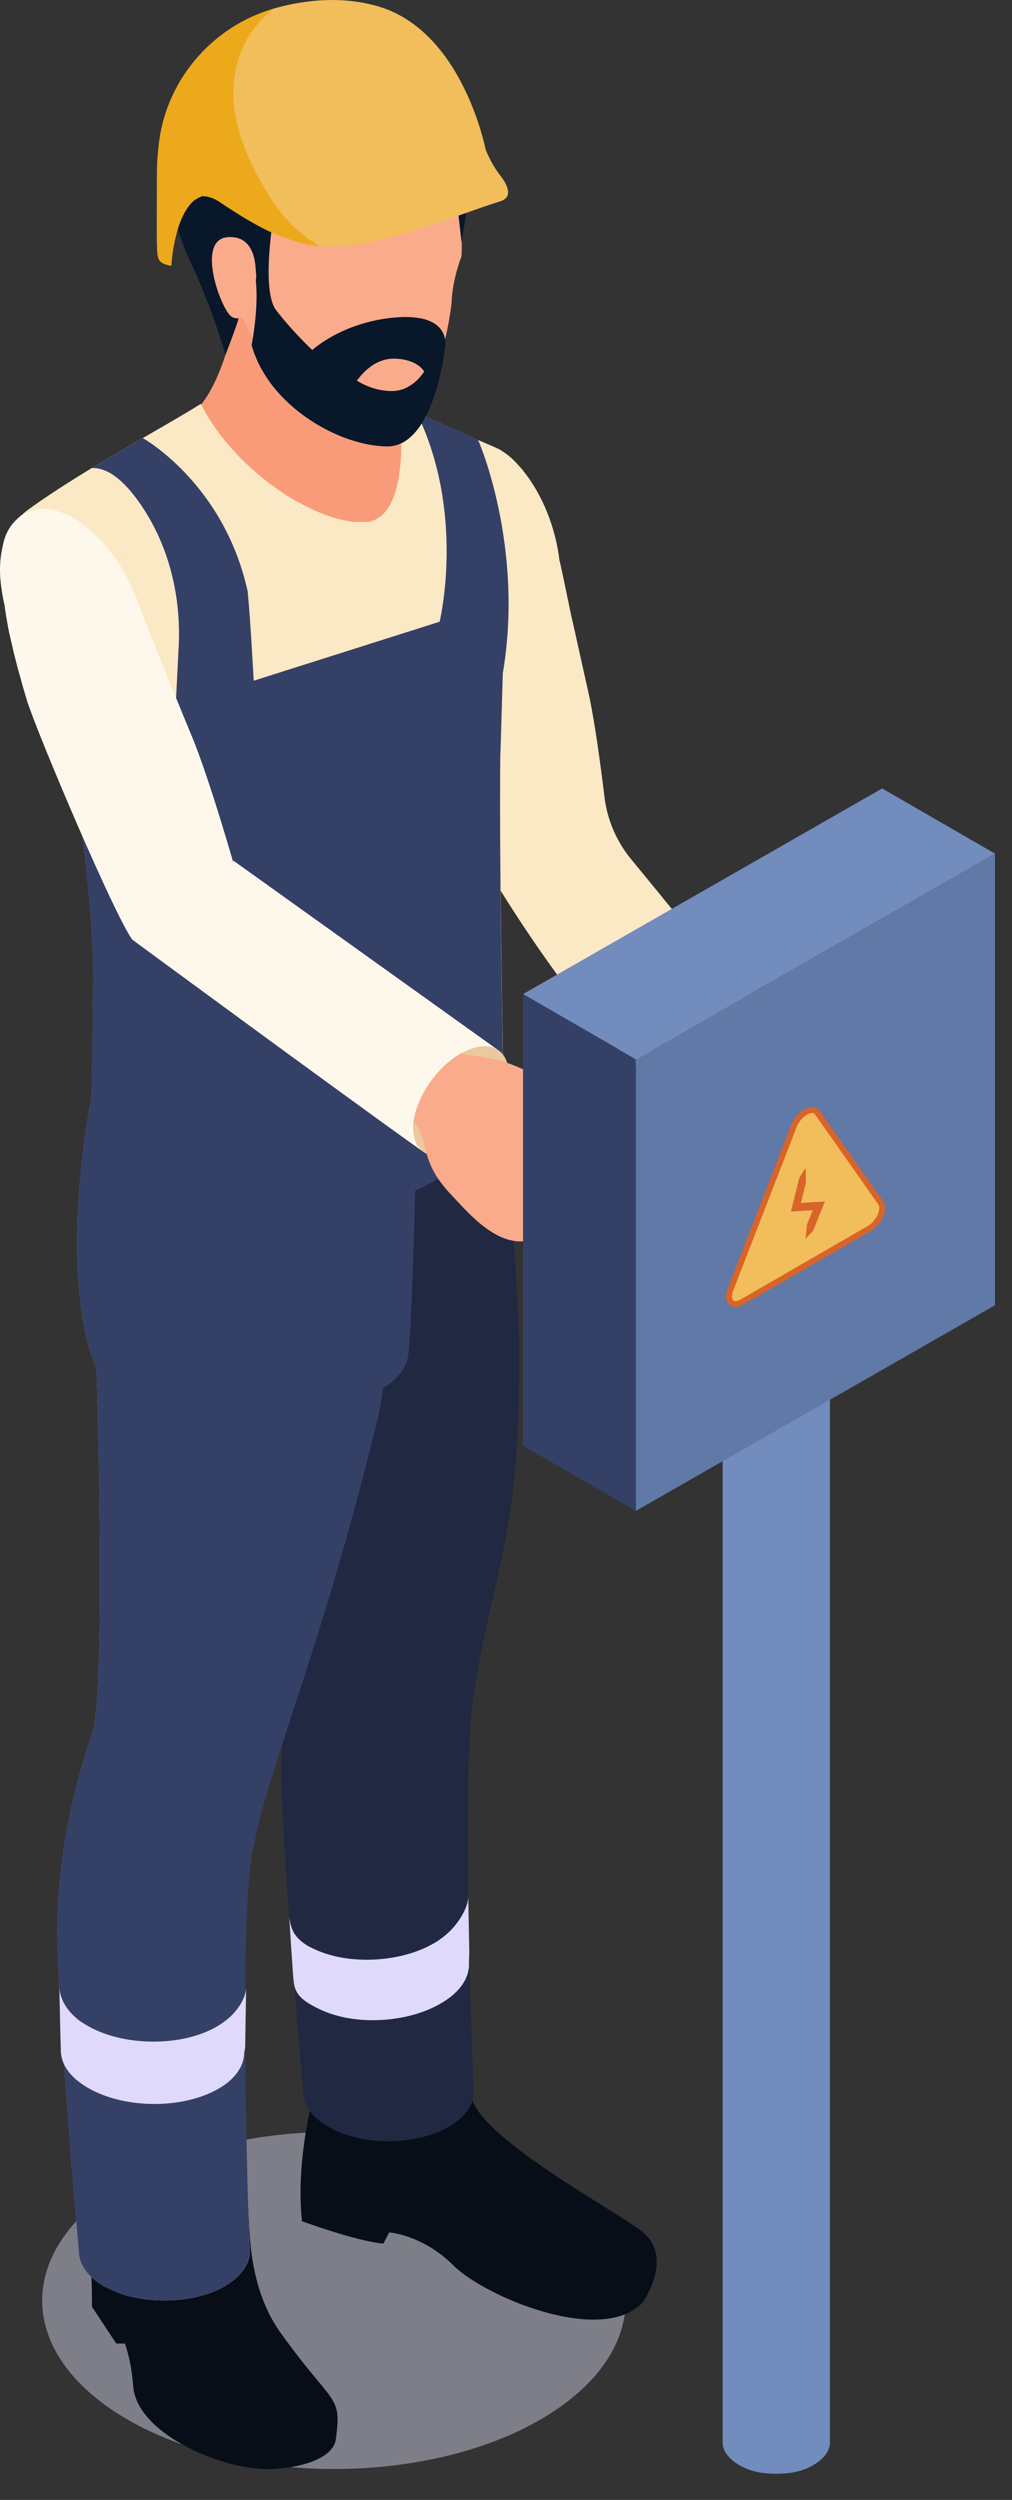 <svg width="32" height="79" viewBox="0 0 32 79" fill="none" xmlns="http://www.w3.org/2000/svg">
<rect x="0" y="0" width="32" height="79" fill="#333333" stroke="none"/>
<path opacity="0.5" d="M4.036 68.929C0.433 71.009 0.433 74.382 4.036 76.462C7.639 78.542 13.481 78.542 17.084 76.462C20.687 74.382 20.687 71.009 17.084 68.929C13.481 66.848 7.639 66.848 4.036 68.929Z" fill="#C9CBDC"/>
<path d="M23.796 40.799C23.19 41.089 22.85 41.649 22.85 42.251C22.85 77.339 22.85 41.057 22.85 76.146C22.85 76.496 22.85 76.842 22.85 77.192C22.85 77.535 23.183 77.815 23.519 77.975C23.862 78.135 24.205 78.172 24.548 78.172C24.888 78.172 25.231 78.135 25.574 77.975C25.91 77.815 26.243 77.535 26.243 77.192C26.243 76.842 26.243 76.496 26.243 76.146C26.243 41.058 26.243 77.34 26.243 42.251C26.243 41.701 25.953 41.172 25.437 40.872H25.294C25.294 40.925 25.294 40.975 25.294 41.029C25.294 41.149 25.197 41.259 25.088 41.329C24.818 41.506 24.298 41.496 24.019 41.336C23.892 41.263 23.799 41.153 23.799 41.03C23.799 40.956 23.799 40.879 23.796 40.799Z" fill="#718CBD"/>
<path d="M9.549 70.191C9.549 70.191 11.263 70.824 12.121 70.899L12.307 70.545C12.307 70.545 13.369 70.621 14.338 71.59C15.307 72.559 19.004 74.139 20.32 72.763C20.32 72.763 21.381 71.276 20.226 70.456C19.071 69.636 15.138 67.507 14.896 66.232C14.874 66.116 10.006 65.839 10.006 65.839C10.006 65.839 9.325 68.104 9.549 70.191Z" fill="#070E18"/>
<path d="M10.621 77.07C10.806 75.634 10.559 76.073 8.87 73.715C7.619 71.969 7.975 69.649 7.789 69.574C7.603 69.499 2.907 70.258 2.907 70.258C2.832 70.37 2.907 72.382 2.907 72.382V72.894L3.677 74.058H3.95C4.065 74.386 4.169 74.828 4.211 75.401C4.323 76.929 7.1 78.096 8.609 78.024C9.401 77.988 10.536 77.735 10.621 77.07Z" fill="#070E18"/>
<path d="M19.963 27.159C19.498 26.597 19.203 25.915 19.115 25.191C18.993 24.184 18.796 22.715 18.592 21.819C18.415 21.041 18.232 20.188 18.057 19.429C17.922 18.776 17.8 18.184 17.704 17.755C17.707 17.747 17.699 17.744 17.694 17.733C17.575 16.714 17.177 15.668 16.56 14.899C16.516 14.827 16.454 14.776 16.411 14.723C16.224 14.504 16.043 14.355 15.838 14.23C15.818 14.213 15.004 13.909 14.799 13.946C14.667 13.958 14.545 13.992 14.432 14.048C14.407 14.066 14.274 14.15 14.26 14.162C13.881 14.43 13.765 14.777 13.684 14.981C13.588 15.225 13.515 15.505 13.481 15.801C13.465 15.958 13.452 16.107 13.451 16.271C13.446 16.423 13.448 16.579 13.459 16.738C13.459 16.738 13.459 16.738 13.464 16.749C13.464 16.749 13.461 16.757 13.458 16.765C13.454 16.845 13.44 17.158 13.457 17.673C13.469 17.805 13.47 17.941 13.484 18.092C13.487 18.248 13.505 18.409 13.517 18.587C13.529 18.764 13.549 18.945 13.571 19.144C13.585 19.34 13.615 19.543 13.638 19.761C13.64 19.78 13.649 19.802 13.643 19.817C13.813 21.028 15.224 27.011 15.647 27.846C15.647 27.846 18.551 32.719 20.936 34.411C20.834 34.267 20.658 33.936 20.658 33.699C20.658 32.87 21.335 31.804 22.164 31.331C22.409 31.187 23.126 31.277 23.329 31.268L19.963 27.159Z" fill="#FBE8C5"/>
<path d="M16.403 43.955C16.355 48.622 15.561 49.8 14.97 53.584C14.564 56.187 14.97 65.938 14.97 65.938C15.03 66.255 14.918 66.583 14.638 66.867C14.522 66.99 14.373 67.102 14.194 67.207C13.388 67.67 12.202 67.781 11.221 67.539C10.915 67.464 10.624 67.352 10.378 67.207C9.863 66.912 9.602 66.532 9.591 66.144C9.591 66.144 8.964 59.072 8.901 56.312C8.842 53.552 9.565 51.015 10.002 49.762C10.442 48.513 10.148 38.516 10.148 38.516C9.788 35.19 10.321 33.491 10.321 33.491C10.321 33.491 15.807 34.879 15.908 34.797C15.995 36.892 16.513 40.96 16.403 43.955Z" fill="#202842"/>
<path d="M12.604 27.549C7.672 25.172 6.031 13.099 6.031 13.099C7.078 12.357 7.516 9.659 7.516 9.659C9.65 9.314 10.224 11.24 11.168 12.155C11.781 12.753 13.259 13.214 13.259 13.214C14.163 16.23 12.604 27.549 12.604 27.549Z" fill="#F99B79"/>
<path d="M14.593 8.099C14.285 8.922 14.281 9.527 14.281 9.557C14.082 11.243 13.559 12.327 13.085 12.983C13.02 13.077 12.954 13.161 12.889 13.237C12.871 13.263 12.849 13.288 12.827 13.31C12.682 13.477 12.552 13.604 12.446 13.691C12.388 13.742 12.337 13.774 12.301 13.803C11.971 14.02 10.818 13.375 9.76 12.875C9.256 12.643 8.752 11.976 8.357 11.334C8.353 11.327 8.353 11.323 8.353 11.323C7.925 10.63 7.642 9.974 7.642 9.974C6.895 9.485 7.515 9.064 5.898 6.82C6.522 1.61 10.39 2.198 10.39 2.198C14.984 2.378 14.593 8.099 14.593 8.099Z" fill="#FAAB8B"/>
<path d="M12.67 13.664C12.666 13.791 12.648 14.197 12.628 14.32C11.676 14.297 10.142 13.716 9.526 13.172C8.798 12.529 8.405 11.465 8.359 11.334C8.752 11.973 9.257 12.64 9.761 12.875C10.82 13.373 12.157 14.028 12.67 13.664Z" fill="#F99B79"/>
<path d="M16.017 20.477H16.002C15.987 20.669 15.958 20.862 15.928 21.069C15.913 21.128 15.913 21.187 15.898 21.276V21.291C15.854 21.765 15.824 22.668 15.824 23.793C15.78 27.82 15.942 34.659 15.913 34.793C15.75 35.592 15.232 36.214 14.166 36.836C14.062 36.895 13.959 36.954 13.855 36.999C13.603 37.132 13.337 37.251 13.056 37.354C13.027 38.657 12.923 41.958 12.834 42.787C12.79 43.305 12.405 43.646 12.064 43.838C12.005 44.193 11.945 44.519 11.871 44.8C10.006 52.439 8.288 56.006 7.889 58.612C7.474 61.218 7.889 70.973 7.889 70.973C7.963 71.417 7.711 71.891 7.104 72.246C6.305 72.705 5.12 72.809 4.128 72.572C3.98 72.542 3.832 72.483 3.684 72.439V72.424C3.551 72.38 3.417 72.306 3.284 72.246C2.781 71.95 2.514 71.565 2.499 71.18C2.499 71.18 1.877 64.104 1.818 61.35C1.759 58.582 2.469 56.05 2.914 54.792C3.358 53.548 3.062 43.556 3.062 43.556C3.047 43.423 3.047 43.304 3.032 43.186C3.032 43.186 1.789 40.788 2.899 34.6C2.914 34.037 2.914 33.475 2.929 32.912C2.929 32.261 2.944 31.594 2.944 30.943C2.959 28.367 2.426 24.784 1.878 21.779C1.567 20.077 1.241 18.567 1.019 17.545C0.901 17.041 0.812 16.671 0.767 16.449C0.738 16.331 0.723 16.256 0.723 16.242C0.752 16.212 0.797 16.183 0.827 16.153C1.449 15.694 2.174 15.235 2.9 14.791H2.915C3.463 14.45 4.01 14.139 4.499 13.844H4.514C5.284 13.4 5.95 13.015 6.35 12.763C6.987 14.036 8.201 15.176 9.4 15.857C9.4 15.857 9.4 15.857 9.415 15.857C10.037 16.212 10.658 16.435 11.191 16.494H11.62C12.671 16.346 12.73 14.495 12.671 13.504C12.656 13.134 12.627 12.882 12.627 12.882L13.041 12.986L13.056 13.015L13.086 12.986C13.086 12.986 13.19 13.03 13.338 13.104C13.738 13.282 15.114 13.903 15.114 13.903C15.529 14.081 15.839 14.214 15.839 14.229C15.958 14.422 16.757 14.822 16.017 20.477Z" fill="#FBE8C5"/>
<path opacity="0.184" d="M3.966 17.587L3.977 17.562C3.988 17.577 3.984 17.587 3.966 17.587Z" fill="#989AB9"/>
<path d="M15.899 21.276L15.825 23.793C15.544 25.392 6.558 26.635 6.484 26.635C6.41 26.635 5.551 22.401 5.551 22.401L5.65 20.435C5.729 18.86 5.353 17.276 4.468 15.971C4.015 15.304 3.477 14.775 2.916 14.791C3.464 14.45 4.011 14.139 4.5 13.844H4.515C4.515 13.844 7.076 15.265 7.831 18.685C7.921 19.582 8.022 21.511 8.022 21.511L13.901 19.647C13.901 19.647 14.677 16.464 13.328 13.374L13.463 13.158C13.863 13.336 15.115 13.902 15.115 13.902C15.129 13.904 16.582 17.26 15.899 21.276Z" fill="#354067"/>
<path d="M8.737 6.297C8.737 6.297 8.19 9.109 8.737 9.811C9.284 10.514 9.875 11.061 9.875 11.061C9.875 11.061 10.8 10.197 12.434 10.038C14.356 9.852 14.069 11.011 14.069 11.011C14.069 11.011 13.735 14.107 12.251 14.107C10.767 14.107 8.502 12.857 7.956 10.905C7.956 10.905 8.655 7.496 7.097 7.625C6.221 7.698 7.453 10.133 7.531 10.055C7.609 9.977 7.131 11.213 7.131 11.213C7.131 11.213 6.707 9.713 6.004 8.24C5.301 6.766 5.145 4.814 5.535 3.486C5.926 2.158 8.424 1.065 10.299 1.221C12.173 1.377 14.829 2.002 14.907 3.798C14.985 5.594 14.595 7.656 14.595 7.656L14.407 6.018C14.407 6.018 13 7.751 8.737 6.297Z" fill="#09172A"/>
<path d="M11.282 12.025C11.362 11.945 11.768 11.314 12.488 11.334C13.208 11.354 13.412 11.739 13.412 11.739C13.412 11.739 13.068 12.336 12.428 12.356C11.787 12.376 11.282 12.025 11.282 12.025Z" fill="#FAAB8B"/>
<path d="M8.104 8.761C8.104 8.761 8.091 8.603 8.084 8.487C8.063 8.105 7.925 7.437 7.197 7.495C6.181 7.576 6.984 9.784 7.322 10.007C7.66 10.229 7.971 9.666 7.971 9.666L8.104 8.761Z" fill="#FAAB8B"/>
<path d="M15.909 34.793C15.746 35.592 15.385 36.381 14.32 37.002C14.216 37.061 13.413 37.517 13.131 37.62C13.102 38.923 13.004 41.941 12.915 42.77C12.87 43.288 12.46 43.661 12.12 43.853C12.061 44.208 12.009 44.586 11.935 44.868C10.07 52.507 8.353 56.112 7.954 58.717C7.539 61.323 7.886 70.973 7.886 70.973C7.96 71.417 7.708 71.891 7.101 72.246C6.302 72.705 5.117 72.809 4.125 72.572C3.977 72.542 3.829 72.483 3.681 72.439V72.424C3.548 72.38 3.414 72.306 3.281 72.246C2.778 71.95 2.511 71.565 2.496 71.18C2.496 71.18 1.874 64.104 1.815 61.35C1.756 58.582 2.466 56.05 2.911 54.792C3.355 53.548 3.059 43.556 3.059 43.556C3.044 43.423 3.044 43.304 3.029 43.186C3.029 43.186 1.785 40.788 2.896 34.6C2.911 34.037 2.911 33.475 2.926 32.912C2.926 32.261 2.941 31.594 2.941 30.943C2.956 28.367 2.423 24.784 1.875 21.779L6.849 26.368L15.82 23.792C15.776 27.82 15.938 34.659 15.909 34.793Z" fill="#354067"/>
<path d="M7.461 27.549L4.186 29.697C3.627 28.945 1.221 23.29 0.848 22.125C0.851 22.108 0.838 22.088 0.833 22.07C0.773 21.859 0.709 21.665 0.662 21.473C0.607 21.28 0.556 21.106 0.514 20.933C0.472 20.76 0.426 20.604 0.397 20.451C0.358 20.305 0.334 20.17 0.3 20.042C0.197 19.537 0.157 19.227 0.147 19.147C0.149 19.139 0.15 19.13 0.15 19.13C0.143 19.12 0.143 19.12 0.143 19.12C0.106 18.966 0.077 18.813 0.056 18.662C0.029 18.501 0.016 18.351 0.005 18.194C-0.012 17.897 0.013 17.609 0.066 17.352C0.11 17.137 0.166 16.775 0.494 16.447C0.506 16.432 0.622 16.327 0.644 16.305C0.746 16.231 0.86 16.177 0.988 16.143C1.184 16.071 1.42 16.059 1.66 16.108C1.76 16.129 1.857 16.157 1.968 16.206C1.993 16.211 2.018 16.216 2.041 16.23C2.265 16.319 2.488 16.451 2.709 16.635C2.76 16.68 2.83 16.72 2.886 16.784C3.624 17.437 4.195 18.4 4.484 19.384C4.491 19.394 4.499 19.396 4.497 19.404C4.664 19.81 4.885 20.373 5.129 20.993C5.43 21.711 5.756 22.521 6.062 23.258C6.642 24.646 7.461 27.549 7.461 27.549Z" fill="#FDF8EB"/>
<path d="M15.713 33.157C15.509 33.166 14.82 33.148 14.575 33.292C13.746 33.766 13.069 34.832 13.069 35.66C13.069 35.897 13.245 36.228 13.348 36.372C10.963 34.68 4.187 29.696 4.187 29.696L7.386 27.201L15.713 33.157Z" fill="#FDF8EB"/>
<path d="M16.081 33.926C16.081 33.977 16.081 34.028 16.064 34.078V34.086C15.996 34.881 15.353 35.845 14.575 36.294C14.211 36.506 13.873 36.573 13.611 36.497C13.577 36.488 13.543 36.48 13.51 36.472C13.392 36.421 13.298 36.337 13.222 36.227C13.12 36.083 13.07 35.897 13.07 35.66C13.07 35.584 13.078 35.499 13.095 35.415C13.197 34.637 13.822 33.723 14.575 33.292C14.592 33.284 14.6 33.275 14.617 33.267C14.617 33.267 14.617 33.267 14.625 33.267C14.853 33.14 15.073 33.072 15.26 33.064C15.632 33.039 15.92 33.216 16.03 33.572C16.064 33.672 16.081 33.791 16.081 33.926Z" fill="#EBC89F"/>
<path d="M23.614 31.984C23.614 32.037 23.614 32.081 23.605 32.133V32.142C23.535 32.941 22.895 33.906 22.113 34.354C21.797 34.53 21.517 34.608 21.279 34.582C21.235 34.573 21.192 34.564 21.148 34.556C21.113 34.547 21.078 34.539 21.043 34.53C20.928 34.477 20.831 34.398 20.762 34.284C20.657 34.144 20.604 33.95 20.604 33.713C20.604 33.643 20.613 33.555 20.63 33.476C20.639 33.424 20.648 33.362 20.665 33.309C20.823 32.572 21.41 31.755 22.113 31.352C22.13 31.343 22.139 31.334 22.157 31.326C22.157 31.326 22.157 31.326 22.166 31.326C22.218 31.3 22.27 31.273 22.314 31.247C22.323 31.247 22.323 31.247 22.323 31.247C22.5 31.168 22.657 31.133 22.797 31.124C23.131 31.098 23.404 31.247 23.526 31.537C23.552 31.563 23.561 31.599 23.57 31.625C23.607 31.729 23.614 31.843 23.614 31.984Z" fill="#9C3737"/>
<path d="M16.805 35.127C16.822 35.228 17.423 36.717 17.846 37.123C18.286 37.546 18.159 38.062 18.159 38.062C18.159 38.096 17.339 38.899 16.772 39.187C15.74 39.466 14.776 38.29 14.285 37.774C13.769 37.233 13.6 36.835 13.498 36.48C13.396 36.116 13.363 35.795 13.083 35.423C13.185 34.645 13.81 33.731 14.563 33.3C14.58 33.291 14.588 33.283 14.605 33.275C14.605 33.275 14.605 33.275 14.613 33.275C14.655 33.309 14.698 33.326 14.723 33.326L14.757 33.334C15.053 33.368 15.425 33.427 15.865 33.528C15.865 33.528 15.924 33.545 16.017 33.579C16.313 33.681 16.973 33.943 17.599 34.433C17.599 34.433 18.343 35.77 18.225 35.846C18.225 35.846 18.039 36.286 17.768 36.193C17.507 36.1 16.805 35.127 16.805 35.127Z" fill="#FAAB8B"/>
<path d="M24.387 33.309C24.703 33.66 25.484 34.608 25.66 35.038C25.827 35.459 25.555 36.1 25.318 36.434C25.072 36.759 24.572 36.794 24.256 36.785C23.94 36.776 22.079 35.451 21.86 35.267C21.632 35.074 21.439 34.846 21.281 34.582C21.272 34.573 21.263 34.556 21.255 34.547C21.079 34.275 20.834 33.731 20.667 33.31C20.825 32.573 21.413 31.756 22.115 31.353C22.132 31.344 22.141 31.335 22.159 31.327C22.159 31.327 22.159 31.327 22.168 31.327C22.221 31.301 22.273 31.274 22.317 31.248C22.326 31.248 22.326 31.248 22.326 31.248C22.624 31.318 23.063 31.415 23.529 31.538C23.555 31.547 23.573 31.547 23.599 31.556C24.6 31.81 25.714 32.144 25.863 32.39C26.135 32.855 25.222 32.68 24.801 32.697C24.378 32.712 24.062 32.967 24.387 33.309Z" fill="#F99B79"/>
<path d="M15.814 6.363C14.162 6.885 11.909 7.891 10.156 7.781C10.14 7.781 10.117 7.781 10.101 7.773C9.813 7.75 9.548 7.695 9.29 7.609C8.745 7.438 8.183 7.212 6.975 6.401C6.749 6.245 6.554 6.191 6.383 6.198C6.243 6.261 6.134 6.323 6.071 6.393C5.486 6.985 5.416 8.396 5.416 8.396C5.416 8.396 5.096 8.365 5.019 8.186C4.941 8.007 4.964 7.711 4.964 5.427C4.964 5.201 4.98 4.975 5.003 4.749C5.003 4.726 5.011 4.702 5.011 4.679C5.19 2.614 6.656 0.86 8.643 0.276C8.682 0.26 8.729 0.252 8.776 0.237C9.719 -0.013 10.834 -0.122 11.948 0.198C14.364 0.907 15.19 3.962 15.362 4.742C15.479 5.023 15.619 5.287 15.806 5.529C16.056 5.849 16.235 6.231 15.814 6.363Z" fill="#F2BD5B"/>
<path d="M10.101 7.774C9.813 7.751 9.548 7.696 9.29 7.61C8.745 7.439 8.183 7.213 6.975 6.402C6.749 6.246 6.554 6.192 6.383 6.199C6.243 6.262 6.134 6.324 6.071 6.394C5.486 6.986 5.416 8.397 5.416 8.397C5.416 8.397 5.096 8.366 5.019 8.187C4.941 8.008 4.964 7.712 4.964 5.428C4.964 5.202 4.98 4.976 5.003 4.75C5.003 4.727 5.011 4.703 5.011 4.68C5.19 2.615 6.656 0.861 8.643 0.277C8.207 0.628 7.845 1.064 7.622 1.633C6.982 3.264 7.718 4.907 8.49 6.154C8.903 6.824 9.408 7.377 10.101 7.774Z" fill="#ECA91B"/>
<path d="M14.829 62.006C14.857 62.426 14.623 62.864 14.092 63.214C13.033 63.926 11.245 64.049 10.098 63.489C9.524 63.215 9.312 62.999 9.283 62.579C9.259 62.4 9.146 60.583 9.146 60.583C9.195 60.941 9.291 61.234 9.756 61.504C9.806 61.525 9.856 61.557 9.906 61.578C11.053 62.138 12.841 62.015 13.889 61.303C13.98 61.236 14.072 61.17 14.139 61.105C14.492 60.803 14.829 60.248 14.806 59.9L14.839 61.717L14.829 62.006Z" fill="#DFDAFB"/>
<path d="M7.723 64.86C7.716 65.292 7.437 65.719 6.864 66.03C5.718 66.665 3.88 66.634 2.755 65.962C2.193 65.632 1.916 65.208 1.923 64.776V64.764C1.914 64.579 1.876 62.8 1.876 62.8C1.894 63.17 2.127 63.587 2.579 63.903C2.628 63.928 2.677 63.966 2.726 63.992C3.85 64.665 5.689 64.695 6.822 64.06C6.922 64 7.021 63.94 7.097 63.88C7.484 63.602 7.777 63.158 7.783 62.8L7.752 64.694L7.723 64.86Z" fill="#DFDAFB"/>
<path d="M31.462 41.247L20.106 47.746V33.474L31.462 26.975V41.247Z" fill="#6079A6"/>
<path d="M31.462 26.975L20.106 33.474L16.539 31.414L27.894 24.915L31.462 26.975Z" fill="#718CBD"/>
<path d="M20.106 47.745L16.539 45.685V31.414L20.106 33.474V47.745Z" fill="#354067"/>
<path d="M27.481 38.825L23.464 41.144C23.157 41.321 22.957 41.113 23.095 40.76L25.103 35.584C25.255 35.192 25.69 34.941 25.842 35.158L27.85 38.015C27.988 38.21 27.788 38.648 27.481 38.825Z" fill="#F2BD5B"/>
<path d="M23.259 41.302C23.186 41.302 23.12 41.28 23.067 41.234C22.948 41.132 22.925 40.942 23.009 40.727L25.017 35.551C25.131 35.259 25.396 35.018 25.636 34.988C25.755 34.977 25.855 35.015 25.918 35.104L27.925 37.961C27.985 38.048 28.002 38.164 27.971 38.3C27.918 38.538 27.739 38.781 27.526 38.904L23.511 41.223C23.422 41.276 23.337 41.302 23.259 41.302ZM25.683 35.17C25.675 35.17 25.668 35.171 25.659 35.171C25.509 35.19 25.288 35.365 25.189 35.617L23.181 40.793C23.119 40.957 23.145 41.057 23.188 41.093C23.233 41.133 23.322 41.121 23.419 41.064L27.436 38.745C27.605 38.648 27.752 38.449 27.793 38.261C27.811 38.178 27.805 38.109 27.776 38.067L25.767 35.21C25.756 35.193 25.733 35.17 25.683 35.17Z" fill="#D9642A"/>
<path d="M25.836 37.982L25.325 38.015L25.424 37.614C25.441 37.504 25.494 37.423 25.481 37.289C25.479 37.164 25.482 37.043 25.473 36.913C25.413 36.989 25.365 37.074 25.313 37.156C25.249 37.228 25.251 37.354 25.217 37.45L25.064 38.068L25.01 38.286L25.224 38.272L25.7 38.242L25.582 38.534C25.547 38.621 25.502 38.699 25.504 38.818L25.473 39.145L25.652 38.952C25.723 38.898 25.748 38.802 25.783 38.715L25.993 38.194L26.085 37.965L25.836 37.982Z" fill="#D9642A"/>
</svg>

